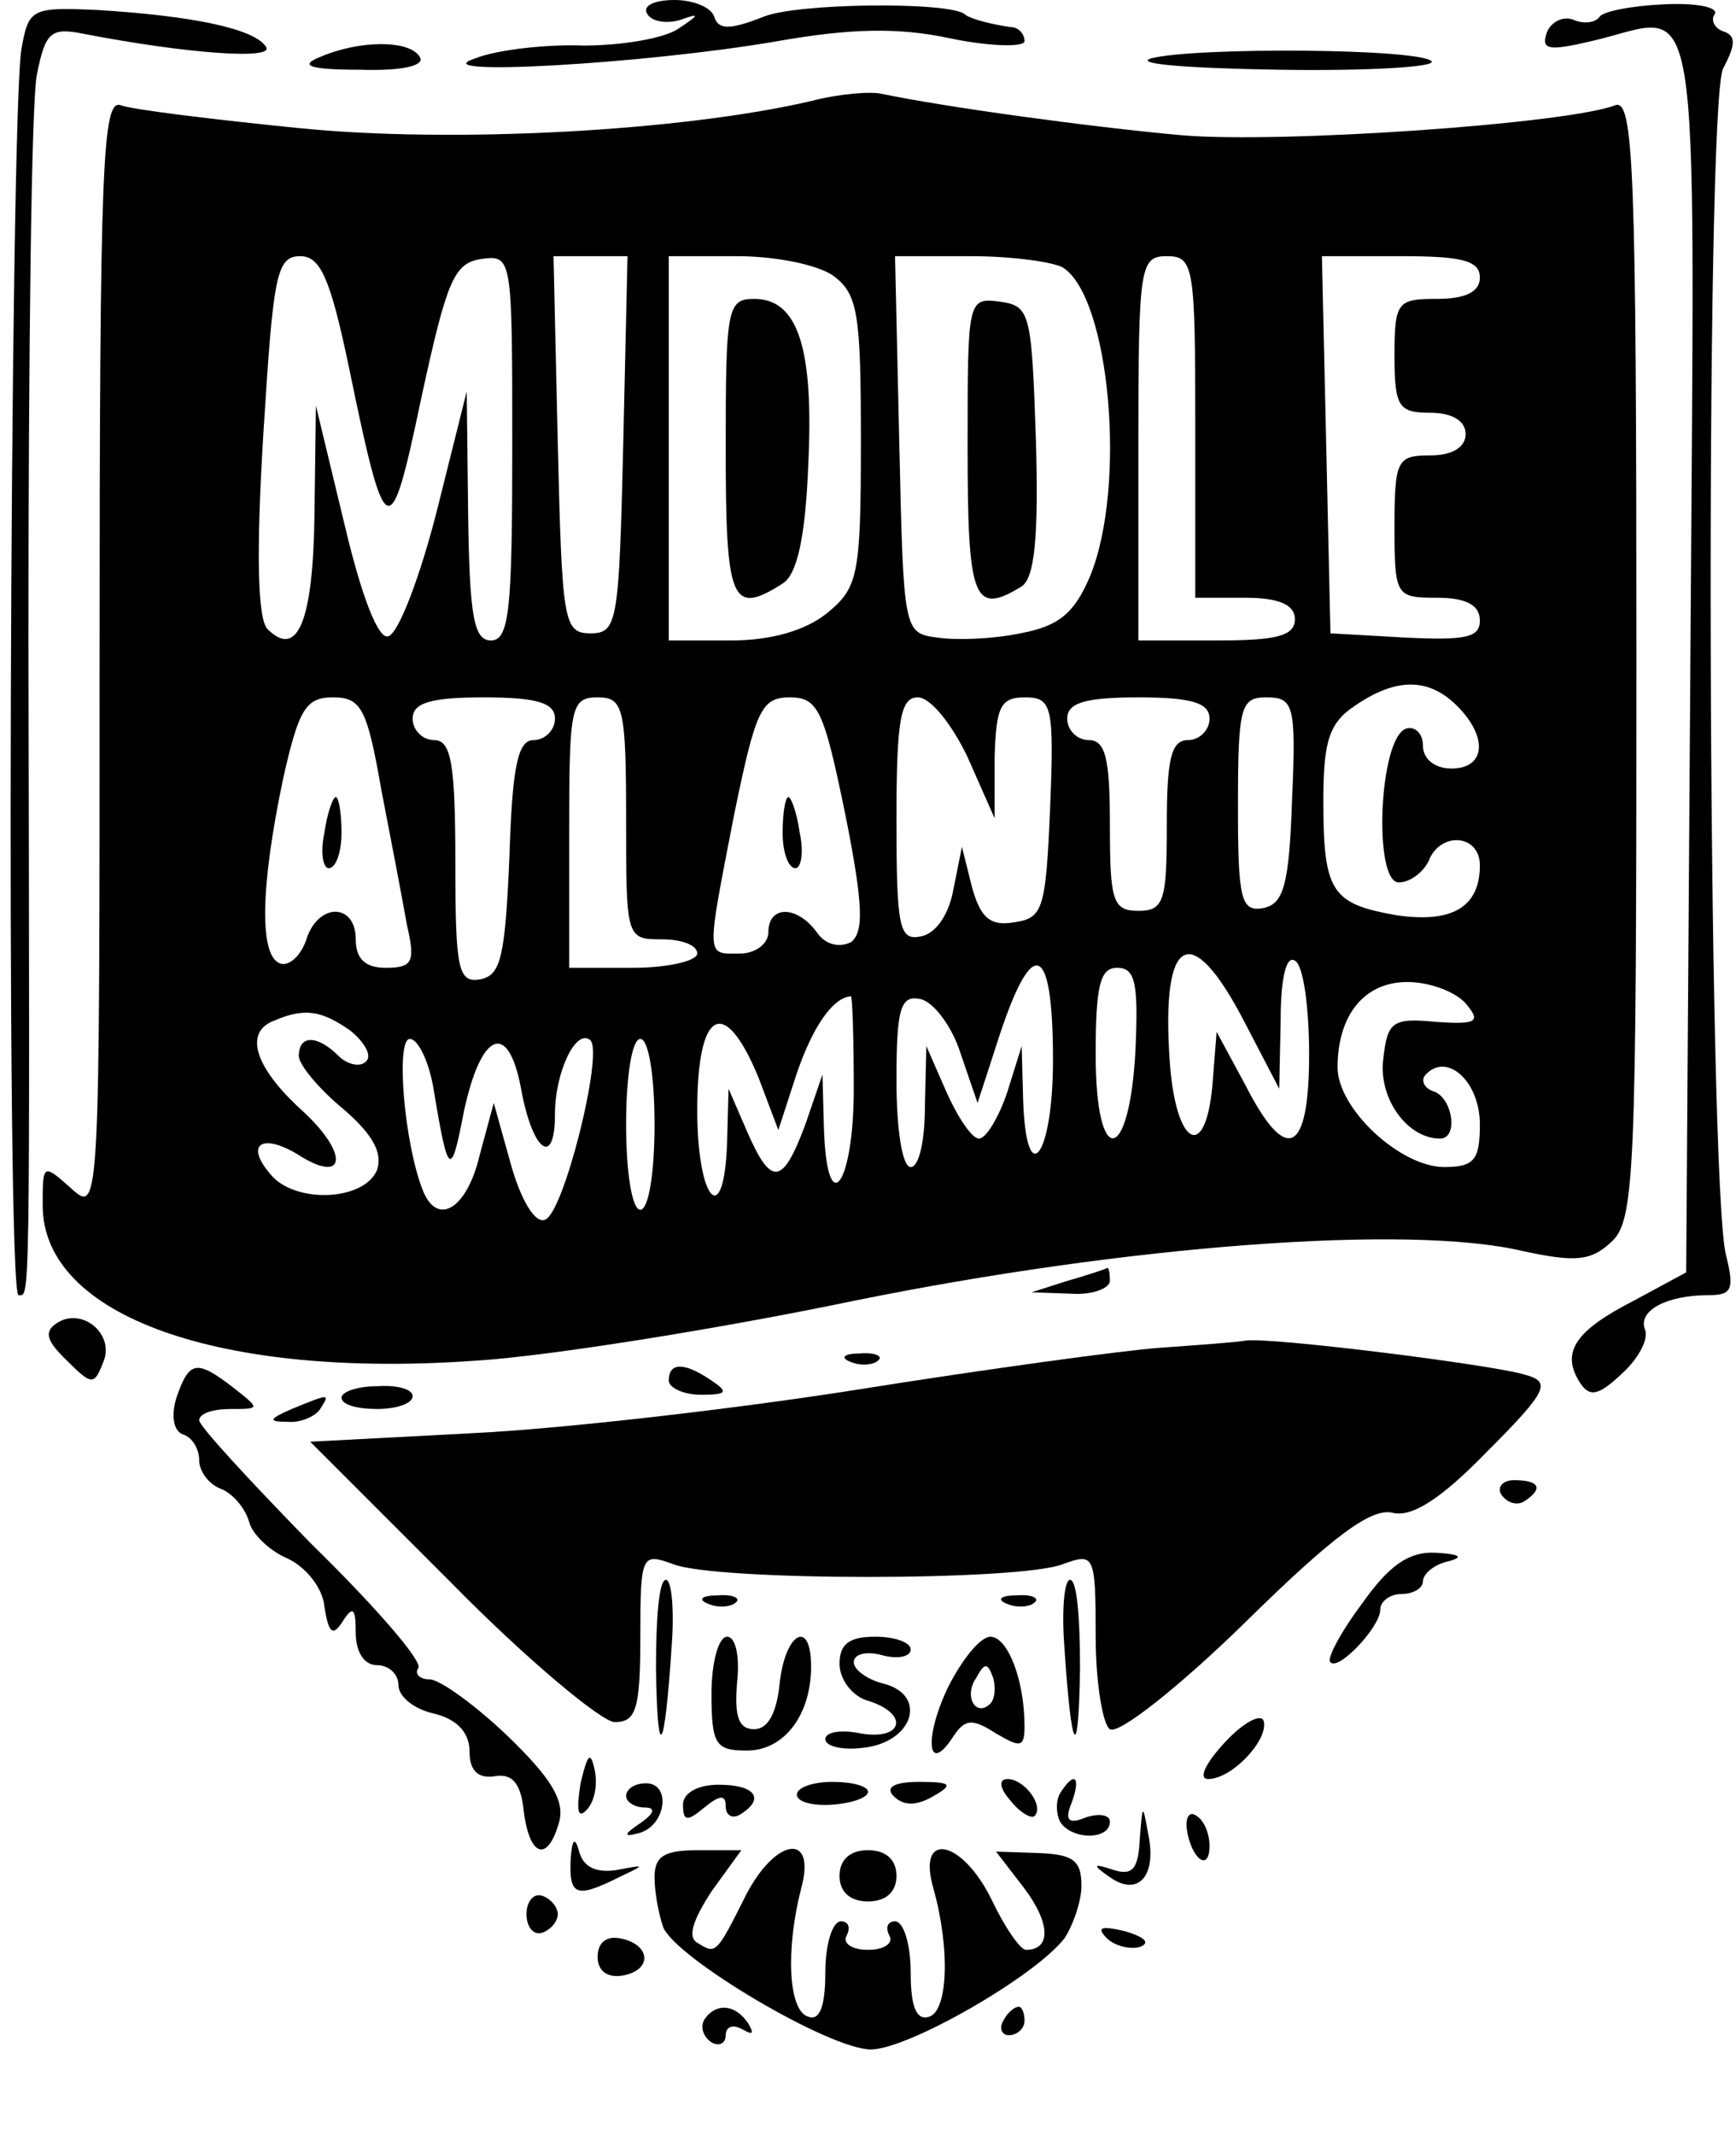 <?xml version="1.0" standalone="no"?>
<!DOCTYPE svg PUBLIC "-//W3C//DTD SVG 20010904//EN"
 "http://www.w3.org/TR/2001/REC-SVG-20010904/DTD/svg10.dtd">
<svg version="1.0" xmlns="http://www.w3.org/2000/svg"
 width="122pt" height="150pt" viewBox="0 0 122 150"
 preserveAspectRatio="xMidYMid meet">
<g transform="translate(0,150) scale(0.1,-0.1)"
fill="#000000" stroke="none">
<path d="M15 1465 c-8 -49 -11 -875 -2 -875 8 0 8 -17 7 460 0 201 2 380 6
398 6 30 10 33 34 28 73 -14 133 -18 127 -9 -8 13 -53 22 -119 26 -46 2 -48 1
-53 -28z"/>
<path d="M455 1490 c3 -5 13 -7 23 -4 14 5 14 4 -1 -6 -10 -7 -40 -12 -67 -12
-26 1 -61 -3 -76 -9 -40 -13 119 -4 212 12 51 9 85 10 122 2 29 -6 52 -6 52
-2 0 5 -4 10 -10 10 -14 2 -29 6 -32 9 -11 9 -119 8 -142 -2 -23 -9 -31 -9
-34 0 -2 7 -15 12 -28 12 -14 0 -23 -4 -19 -10z"/>
<path d="M1124 1488 c-3 -4 -11 -5 -18 -2 -7 3 -16 -1 -19 -9 -4 -12 1 -13 31
-6 79 18 73 61 70 -428 l-3 -437 -37 -20 c-41 -21 -51 -36 -38 -57 7 -11 13
-10 30 6 11 10 19 24 16 31 -5 13 15 24 45 24 16 0 18 4 12 28 -13 50 -15 810
-2 834 9 17 9 23 0 26 -6 2 -9 8 -6 12 3 5 -13 8 -35 7 -23 -1 -44 -5 -46 -9z"/>
<path d="M225 1460 c-15 -6 -8 -9 28 -9 30 -1 46 3 42 9 -7 12 -42 12 -70 0z"/>
<path d="M809 1459 c-13 -4 27 -7 90 -8 63 -1 111 2 107 6 -9 9 -166 10 -197
2z"/>
<path d="M570 1429 c-90 -21 -251 -30 -360 -19 -60 6 -117 13 -125 16 -13 5
-15 -40 -15 -386 0 -392 0 -393 -20 -375 -20 18 -20 17 -20 -12 0 -78 125
-122 305 -109 49 3 169 22 265 42 192 39 390 54 470 35 37 -8 48 -7 62 6 17
15 18 46 18 411 0 345 -2 393 -15 388 -34 -13 -235 -27 -305 -21 -66 6 -167
20 -210 29 -8 2 -31 0 -50 -5z m-325 -186 c26 -126 29 -128 51 -23 18 83 23
95 42 98 22 3 22 2 22 -132 0 -114 -2 -136 -15 -136 -12 0 -15 17 -16 88 l-1
87 -21 -84 c-12 -47 -27 -86 -34 -88 -7 -3 -19 28 -31 79 l-20 83 -1 -77 c-1
-75 -12 -101 -33 -80 -7 7 -8 54 -3 136 7 112 9 126 26 126 14 0 21 -15 34
-77z m193 -55 c-3 -125 -4 -133 -23 -133 -19 0 -20 8 -23 133 l-3 132 26 0 26
0 -3 -132z m148 118 c17 -13 19 -27 19 -116 0 -95 -2 -103 -24 -121 -15 -12
-39 -19 -67 -19 l-44 0 0 135 0 135 48 0 c27 0 57 -6 68 -14z m161 6 c33 -21
45 -154 19 -217 -11 -26 -22 -35 -49 -40 -19 -4 -45 -5 -58 -3 -24 3 -24 4
-27 136 l-3 132 53 0 c29 0 58 -4 65 -8z m93 -112 l0 -120 35 0 c24 0 35 -5
35 -15 0 -12 -13 -15 -55 -15 l-55 0 0 135 c0 128 1 135 20 135 19 0 20 -7 20
-120z m200 105 c0 -10 -10 -15 -30 -15 -28 0 -30 -2 -30 -40 0 -36 3 -40 25
-40 16 0 25 -6 25 -15 0 -9 -9 -15 -25 -15 -23 0 -25 -3 -25 -50 0 -49 1 -50
30 -50 20 0 30 -5 30 -16 0 -12 -10 -14 -52 -12 l-53 3 -3 133 -3 132 56 0
c42 0 55 -3 55 -15z m-16 -301 c22 -22 20 -44 -4 -44 -12 0 -20 7 -20 16 0 9
-6 14 -12 12 -19 -7 -23 -108 -5 -108 8 0 17 7 21 15 8 21 36 19 36 -3 0 -29
-19 -41 -59 -35 -45 8 -51 16 -51 80 0 42 4 55 22 67 29 20 52 20 72 0z m-756
-59 c7 -36 15 -78 18 -95 6 -26 4 -30 -15 -30 -14 0 -21 6 -21 20 0 26 -27 26
-35 -1 -4 -11 -12 -18 -18 -16 -15 5 -14 54 2 130 11 49 16 57 35 57 20 0 24
-8 34 -65z m122 50 c0 -8 -7 -15 -15 -15 -11 0 -15 -18 -17 -82 -3 -70 -6 -83
-20 -86 -16 -3 -18 6 -18 82 0 70 -3 86 -15 86 -8 0 -15 7 -15 15 0 11 12 15
50 15 38 0 50 -4 50 -15z m50 -70 c0 -84 0 -85 25 -85 14 0 25 -4 25 -10 0 -5
-20 -10 -45 -10 l-45 0 0 95 c0 88 1 95 20 95 18 0 20 -7 20 -85z m154 3 c13
-65 13 -83 4 -90 -8 -4 -18 -2 -24 7 -14 19 -34 19 -34 0 0 -8 -9 -15 -20 -15
-24 0 -24 -5 -4 98 15 73 19 82 39 82 20 0 24 -9 39 -82z m86 40 l19 -43 0 43
c1 35 4 42 21 42 19 0 21 -5 18 -77 -3 -72 -5 -78 -25 -81 -17 -3 -24 3 -30
25 l-7 28 -6 -30 c-3 -17 -12 -31 -23 -33 -15 -3 -17 6 -17 82 0 71 3 86 15
86 9 0 24 -19 35 -42z m170 27 c0 -8 -7 -15 -15 -15 -12 0 -15 -13 -15 -60 0
-53 -2 -60 -20 -60 -18 0 -20 7 -20 60 0 47 -3 60 -15 60 -8 0 -15 7 -15 15 0
11 12 15 50 15 38 0 50 -4 50 -15z m58 -57 c-2 -60 -6 -73 -20 -76 -16 -3 -18
6 -18 72 0 70 2 76 20 76 19 0 21 -5 18 -72z m-34 -155 l25 -48 1 48 c0 30 4
46 10 42 6 -3 10 -33 10 -66 0 -70 -16 -78 -45 -21 l-20 37 -3 -38 c-5 -54
-26 -42 -30 18 -6 88 15 99 52 28z m-134 -28 c0 -68 -19 -93 -21 -27 l-1 37
-10 -32 c-6 -18 -15 -33 -20 -33 -5 0 -15 15 -23 33 l-14 32 -1 -42 c0 -24 -4
-43 -10 -43 -6 0 -10 27 -10 61 0 51 3 60 17 57 9 -2 22 -19 28 -38 l12 -35
13 40 c25 79 40 75 40 -10z m58 8 c-4 -81 -28 -85 -28 -4 0 48 3 61 15 61 13
0 15 -11 13 -57z m232 32 c11 -13 8 -15 -21 -13 -31 3 -34 0 -37 -27 -3 -27
17 -55 40 -55 13 0 9 28 -4 33 -7 2 -10 8 -6 12 15 16 38 -5 38 -35 0 -25 -4
-30 -25 -30 -31 0 -75 41 -75 70 0 37 19 60 49 60 16 0 34 -7 41 -15z m-430
-60 c0 -68 -19 -94 -21 -27 l-1 37 -12 -35 c-16 -43 -24 -44 -41 -5 l-13 30
-1 -37 c-2 -63 -21 -42 -21 22 0 71 19 81 43 23 l14 -37 13 40 c11 32 25 53
38 54 1 0 2 -29 2 -65z m-354 41 c10 -8 16 -18 11 -22 -4 -4 -13 -2 -19 4 -15
15 -28 15 -28 0 0 -6 14 -23 31 -37 21 -18 28 -31 24 -43 -9 -22 -58 -24 -75
-3 -18 21 -6 29 19 14 34 -22 37 0 3 31 -33 30 -41 55 -19 63 21 9 33 7 53 -7z
m59 -43 c10 -60 12 -61 21 -14 12 56 31 64 40 17 8 -45 24 -57 24 -19 0 30 15
61 25 52 9 -10 -19 -122 -32 -126 -7 -3 -17 14 -24 39 l-12 43 -10 -37 c-9
-38 -30 -50 -40 -24 -13 33 -19 106 -9 106 6 0 14 -17 17 -37z m155 -23 c0
-33 -4 -60 -10 -60 -6 0 -10 27 -10 60 0 33 4 60 10 60 6 0 10 -27 10 -60z"/>
<path d="M510 1185 c0 -108 4 -118 40 -95 10 6 16 32 18 83 4 82 -7 117 -38
117 -19 0 -20 -7 -20 -105z"/>
<path d="M680 1186 c0 -107 4 -119 38 -98 9 6 12 34 10 103 -3 89 -4 94 -25
97 -23 3 -23 2 -23 -102z"/>
<path d="M228 915 c-3 -14 -1 -25 3 -25 5 0 9 11 9 25 0 14 -2 25 -4 25 -2 0
-6 -11 -8 -25z"/>
<path d="M550 915 c0 -14 4 -25 9 -25 4 0 6 11 3 25 -2 14 -6 25 -8 25 -2 0
-4 -11 -4 -25z"/>
<path d="M750 600 l-25 -8 28 -1 c15 -1 27 4 27 9 0 6 -1 10 -2 9 -2 -1 -14
-5 -28 -9z"/>
<path d="M41 571 c-10 -6 -9 -12 4 -25 20 -20 21 -20 28 -2 7 19 -15 37 -32
27z"/>
<path d="M815 553 c-27 -2 -122 -15 -210 -29 -88 -14 -211 -28 -273 -31 l-114
-6 99 -99 c53 -54 106 -98 115 -98 15 0 18 9 18 60 0 58 1 59 23 51 30 -12
244 -12 274 0 22 8 23 7 23 -51 0 -32 5 -62 10 -65 6 -4 49 30 95 75 62 61 89
81 104 77 13 -3 33 9 66 43 43 43 45 49 27 54 -22 7 -182 27 -197 24 -5 -1
-32 -3 -60 -5z"/>
<path d="M598 543 c7 -3 16 -2 19 1 4 3 -2 6 -13 5 -11 0 -14 -3 -6 -6z"/>
<path d="M124 518 c-4 -13 -2 -24 5 -26 6 -2 11 -10 11 -18 0 -8 7 -17 15 -20
8 -3 17 -13 20 -23 2 -9 15 -21 27 -26 13 -6 25 -21 26 -34 3 -19 6 -21 13
-10 7 11 9 9 9 -8 0 -14 6 -23 15 -23 8 0 15 -6 15 -14 0 -8 11 -17 25 -20 16
-4 25 -13 25 -27 0 -13 6 -19 18 -17 12 2 18 -5 20 -24 4 -33 17 -37 25 -8 4
15 -6 31 -36 60 -23 22 -48 40 -55 40 -7 0 -11 4 -8 8 3 5 -31 44 -75 87 -43
44 -79 83 -79 87 0 5 10 8 22 8 21 0 21 0 2 15 -26 20 -31 19 -40 -7z"/>
<path d="M470 530 c0 -5 10 -10 23 -10 18 0 19 2 7 10 -19 13 -30 13 -30 0z"/>
<path d="M240 518 c0 -5 11 -8 25 -8 14 0 25 4 25 9 0 5 -11 8 -25 7 -14 0
-25 -4 -25 -8z"/>
<path d="M205 510 c-16 -7 -17 -9 -3 -9 9 -1 20 4 23 9 7 11 7 11 -20 0z"/>
<path d="M1055 450 c4 -6 11 -8 16 -5 14 9 11 15 -7 15 -8 0 -12 -5 -9 -10z"/>
<path d="M957 373 c-15 -20 -25 -39 -22 -41 6 -6 35 25 35 37 0 6 7 11 15 11
8 0 15 4 15 9 0 5 8 12 18 14 11 3 8 5 -9 6 -19 1 -33 -9 -52 -36z"/>
<path d="M461 328 c1 -68 6 -61 11 15 2 26 0 47 -4 47 -5 0 -7 -28 -7 -62z"/>
<path d="M748 343 c5 -76 10 -83 11 -15 0 34 -2 62 -7 62 -4 0 -6 -21 -4 -47z"/>
<path d="M498 373 c7 -3 16 -2 19 1 4 3 -2 6 -13 5 -11 0 -14 -3 -6 -6z"/>
<path d="M708 373 c7 -3 16 -2 19 1 4 3 -2 6 -13 5 -11 0 -14 -3 -6 -6z"/>
<path d="M500 310 c0 -36 3 -40 25 -40 26 0 45 25 45 59 0 34 -18 24 -22 -11
-2 -21 -8 -33 -18 -33 -11 0 -14 9 -12 33 2 18 -1 32 -7 32 -6 0 -11 -18 -11
-40z"/>
<path d="M590 331 c0 -11 9 -23 20 -26 29 -9 25 -28 -5 -23 -14 3 -25 1 -25
-4 0 -5 12 -8 27 -6 35 4 45 37 14 45 -12 3 -21 10 -21 15 0 6 9 8 20 5 11 -3
20 -1 20 4 0 5 -11 9 -25 9 -18 0 -25 -5 -25 -19z"/>
<path d="M666 314 c-17 -36 -14 -62 4 -34 8 12 13 13 30 2 17 -10 20 -10 20 5
0 33 -12 63 -24 63 -7 0 -20 -16 -30 -36z m30 -11 c-10 -10 -19 5 -10 18 6 11
8 11 12 0 2 -7 1 -15 -2 -18z"/>
<path d="M861 276 c-14 -15 -19 -26 -12 -26 17 0 43 28 39 41 -2 5 -14 -1 -27
-15z"/>
<path d="M408 247 c-3 -19 -2 -25 4 -19 6 6 8 18 6 28 -3 14 -5 12 -10 -9z"/>
<path d="M440 238 c0 -4 6 -8 13 -8 8 0 7 -4 -3 -11 -12 -8 -12 -10 -1 -7 19
5 23 35 5 35 -8 0 -14 -4 -14 -9z"/>
<path d="M480 232 c0 -12 3 -12 15 -2 11 9 15 9 15 1 0 -7 5 -9 10 -6 18 11
11 21 -15 21 -15 0 -25 -6 -25 -14z"/>
<path d="M560 239 c0 -5 11 -8 25 -7 14 1 25 5 25 9 0 4 -11 7 -25 7 -14 0
-25 -4 -25 -9z"/>
<path d="M628 238 c7 -7 16 -7 28 0 14 8 13 10 -10 10 -18 0 -24 -4 -18 -10z"/>
<path d="M710 235 c7 -9 15 -13 17 -11 7 7 -7 26 -19 26 -6 0 -6 -6 2 -15z"/>
<path d="M745 240 c-3 -5 -3 -14 0 -20 8 -13 35 -13 35 0 0 5 -8 6 -17 3 -12
-5 -15 -2 -10 10 7 19 2 23 -8 7z"/>
<path d="M801 208 c-1 -21 -5 -26 -18 -22 -15 5 -16 4 -3 -5 20 -14 33 1 27
30 -4 22 -4 22 -6 -3z"/>
<path d="M834 215 c3 -21 16 -31 16 -12 0 9 -4 18 -9 21 -5 4 -8 -1 -7 -9z"/>
<path d="M401 193 c-1 -25 4 -27 34 -12 19 9 19 9 -2 5 -14 -2 -23 2 -26 13
-3 11 -5 9 -6 -6z"/>
<path d="M460 181 c0 -11 3 -26 6 -35 9 -22 117 -86 146 -86 26 0 115 51 136
78 6 9 12 26 12 37 0 18 -6 22 -30 23 l-30 1 20 -26 c18 -24 19 -43 1 -43 -4
0 -15 16 -24 35 -21 43 -53 49 -41 8 12 -43 10 -86 -3 -90 -9 -3 -13 7 -13 31
0 20 -5 36 -11 36 -5 0 -7 -4 -4 -10 3 -5 -3 -10 -15 -10 -12 0 -18 5 -15 10
3 6 1 10 -4 10 -6 0 -11 -16 -11 -36 0 -24 -4 -34 -12 -31 -14 4 -16 47 -5 90
11 40 -18 36 -39 -5 -21 -42 -21 -41 -34 -33 -7 4 -3 16 10 36 l21 29 -30 0
c-24 0 -31 -4 -31 -19z"/>
<path d="M590 182 c0 -11 7 -18 20 -18 13 0 20 7 20 18 0 11 -7 18 -20 18 -13
0 -20 -7 -20 -18z"/>
<path d="M370 155 c0 -9 5 -15 11 -13 6 2 11 8 11 13 0 5 -5 11 -11 13 -6 2
-11 -4 -11 -13z"/>
<path d="M778 138 c5 -5 16 -8 23 -6 8 3 3 7 -10 11 -17 4 -21 3 -13 -5z"/>
<path d="M420 125 c0 -10 7 -15 18 -13 21 4 19 22 -2 26 -10 2 -16 -3 -16 -13z"/>
<path d="M495 81 c-3 -5 -1 -12 5 -16 5 -3 10 -1 10 5 0 6 5 8 12 4 7 -4 8 -3
4 4 -9 14 -23 15 -31 3z"/>
<path d="M705 80 c-3 -5 -1 -10 4 -10 6 0 11 5 11 10 0 6 -2 10 -4 10 -3 0 -8
-4 -11 -10z"/>
</g>
</svg>
